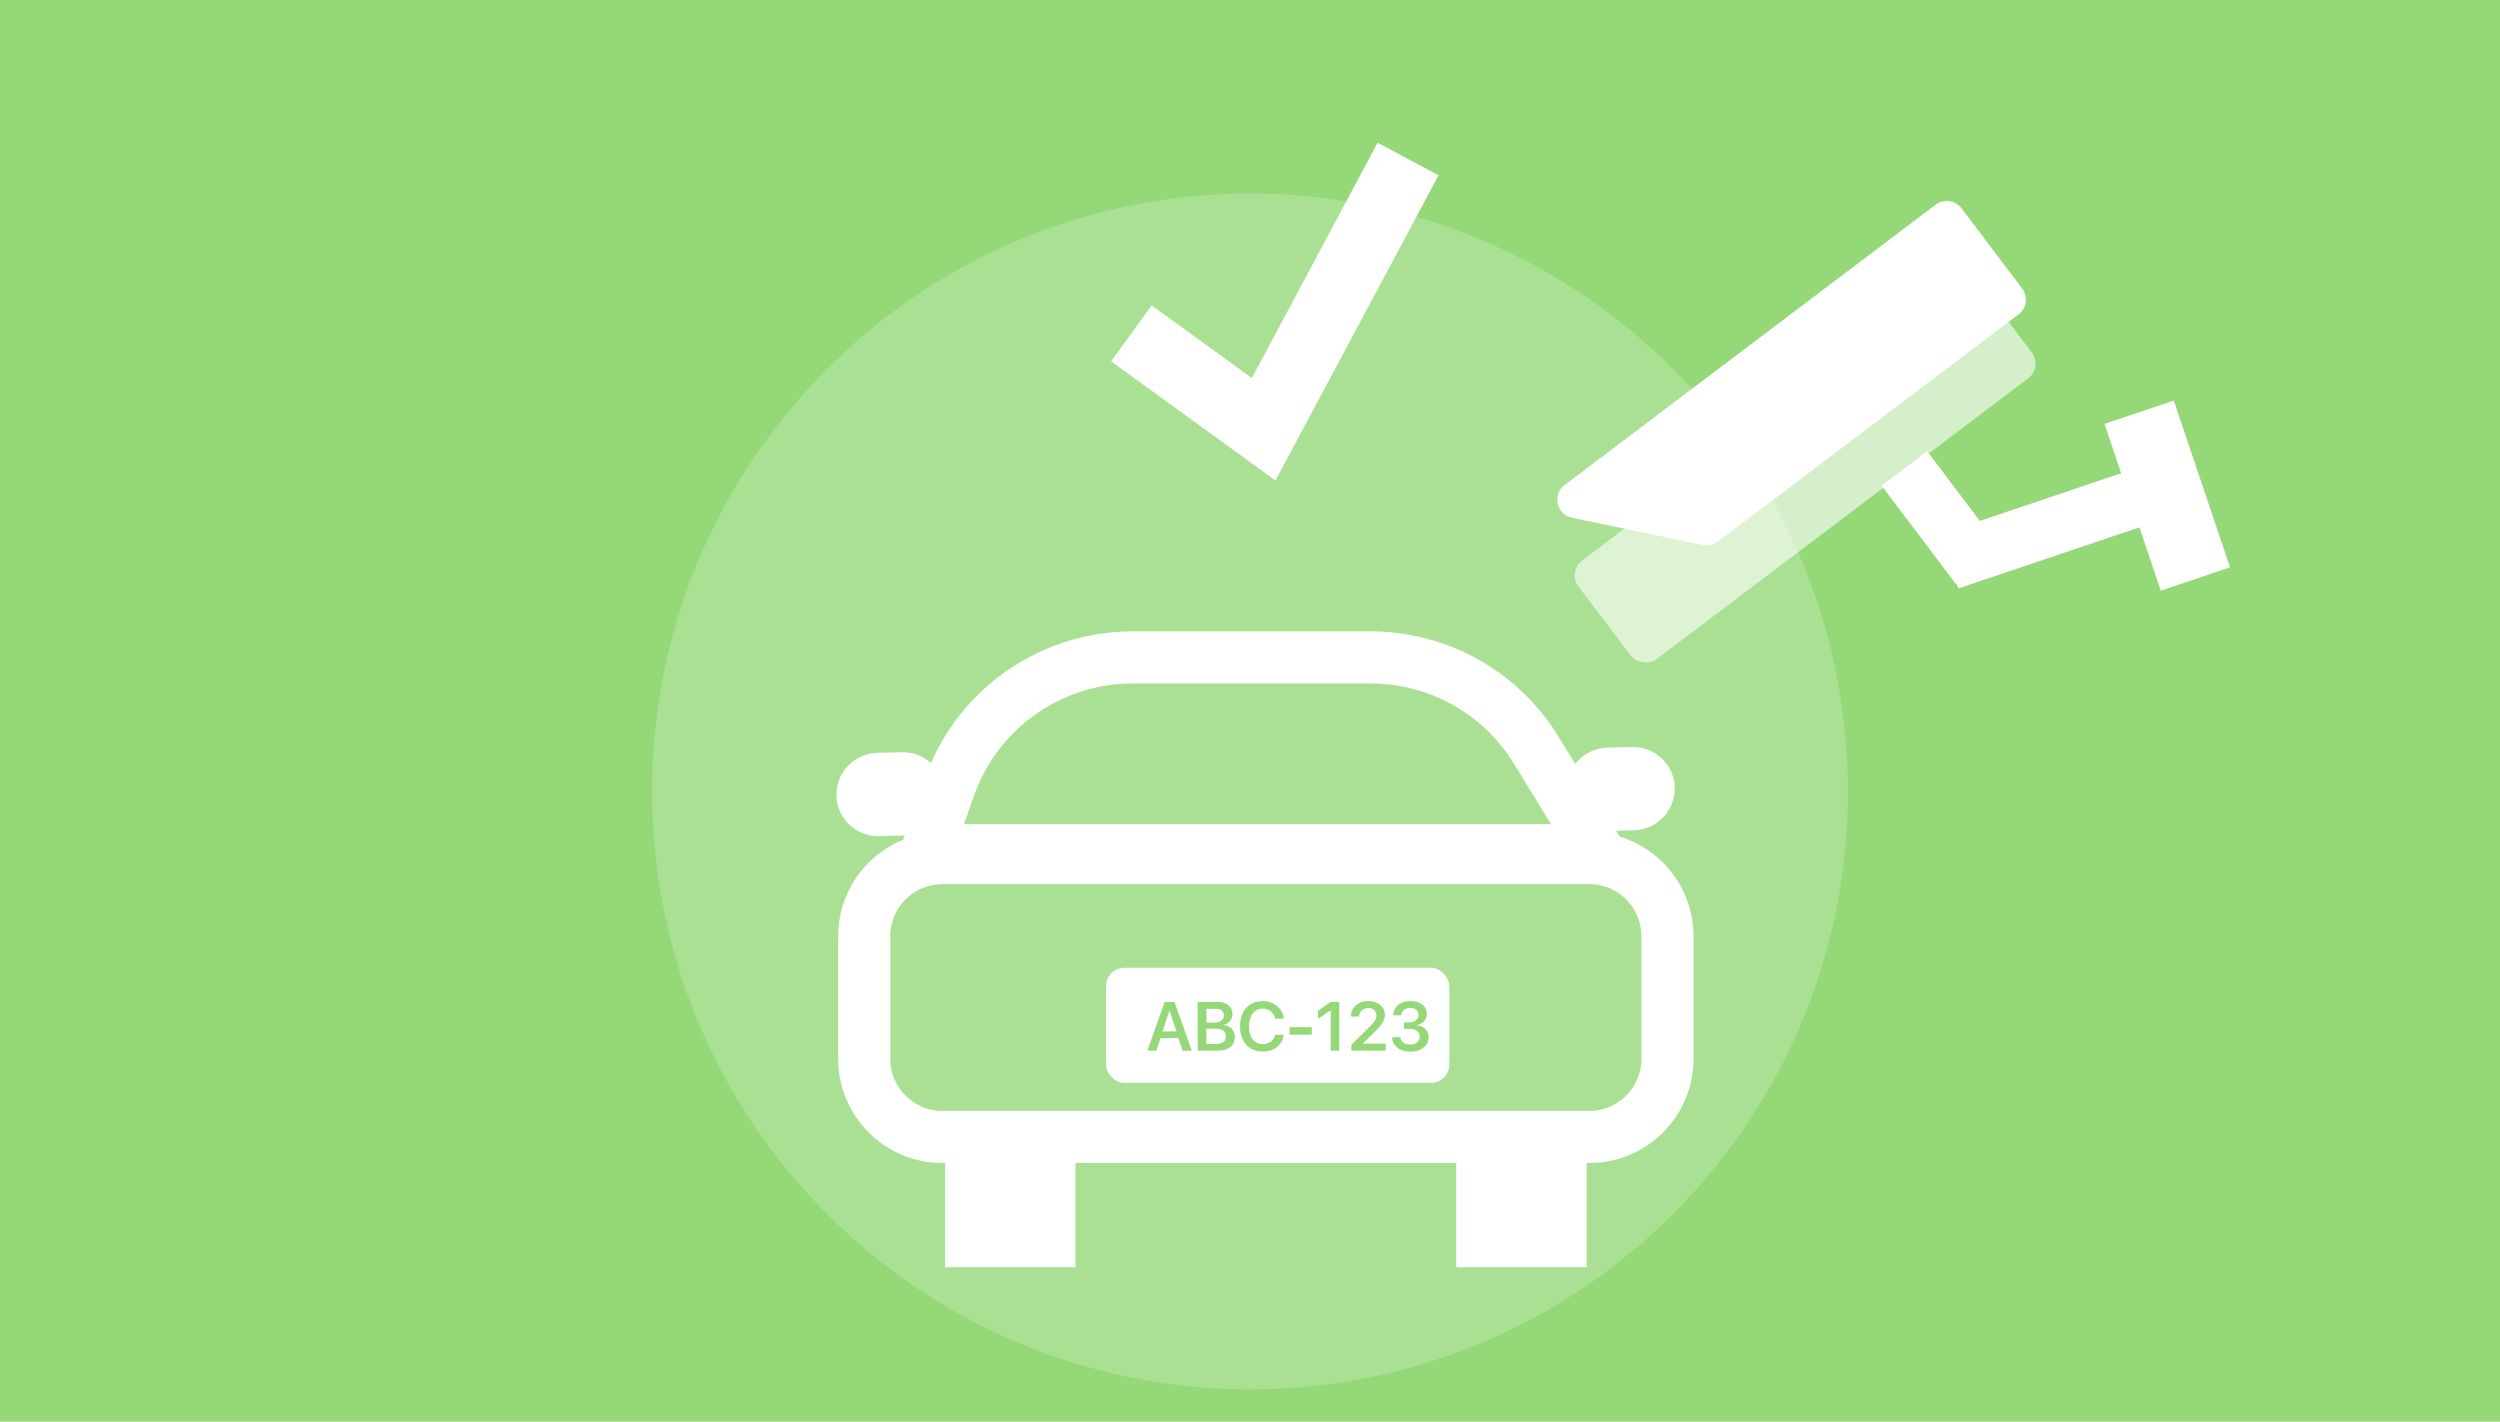<svg width="1085" height="617" viewBox="0 0 1085 617" fill="none" xmlns="http://www.w3.org/2000/svg">
<rect width="1085" height="617" fill="#94D878"/>
<path d="M802 343.5C802 486.818 685.818 603 542.5 603C399.182 603 283 486.818 283 343.5C283 200.182 399.182 84 542.5 84C685.818 84 802 200.182 802 343.5Z" fill="white" fill-opacity="0.2"/>
<rect x="680.211" y="248.123" width="218.193" height="53.631" rx="8" transform="rotate(-37.075 680.211 248.123)" fill="white" fill-opacity="0.6"/>
<rect x="480" y="420" width="149" height="50" rx="8" fill="white"/>
<rect x="816.616" y="210.784" width="24.794" height="53.631" transform="rotate(-37.075 816.616 210.784)" fill="white"/>
<rect x="849.884" y="255.384" width="24.794" height="98.649" transform="rotate(-108.635 849.884 255.384)" fill="white"/>
<rect x="937.771" y="256.354" width="76.4" height="31.727" transform="rotate(-108.635 937.771 256.354)" fill="white"/>
<path d="M684.061 206.716L840.084 88.823C843.609 86.159 848.626 86.857 851.29 90.382L877.624 125.233C880.287 128.758 879.589 133.775 876.064 136.439L745.5 235.094C743.659 236.486 741.306 237.014 739.046 236.543L682.248 224.711C675.521 223.31 673.575 214.639 679.057 210.497L684.061 206.716Z" fill="white"/>
<path d="M513.248 456L511.447 450.536H503.668L501.867 456H497.97L505.47 434.862H509.733L517.233 456H513.248ZM507.506 438.598L504.547 447.621H510.553L507.609 438.598H507.506ZM528.666 456H519.803V434.862H528.578C532.416 434.862 534.891 436.928 534.891 440.136C534.891 442.406 533.207 444.384 531.039 444.735V444.853C533.91 445.131 535.917 447.196 535.917 449.994C535.917 453.715 533.177 456 528.666 456ZM523.583 437.807V443.769H527.04C529.676 443.769 531.156 442.655 531.156 440.692C531.156 438.847 529.881 437.807 527.626 437.807H523.583ZM523.583 453.056H527.801C530.585 453.056 532.064 451.898 532.064 449.73C532.064 447.577 530.541 446.449 527.64 446.449H523.583V453.056ZM548.023 456.352C541.988 456.352 538.194 452.206 538.194 445.424C538.194 438.686 542.017 434.511 548.023 434.511C552.93 434.511 556.666 437.572 557.135 442.113H553.414C552.916 439.462 550.762 437.719 548.023 437.719C544.39 437.719 542.061 440.707 542.061 445.424C542.061 450.17 544.376 453.144 548.038 453.144C550.836 453.144 552.843 451.635 553.429 449.086H557.135C556.475 453.612 553.018 456.352 548.023 456.352ZM569.314 449.042H559.69V445.79H569.314V449.042ZM577.539 456V438.466H577.451L571.987 442.216V438.744L577.51 434.862H581.245V456H577.539ZM586.306 441.176C586.306 437.235 589.47 434.438 593.865 434.438C598.171 434.438 601.042 437.089 601.042 440.487C601.042 442.992 599.856 444.633 596.164 448.266L591.506 452.836V452.909H601.365V456H586.511V453.422L593.982 446.068C596.736 443.358 597.351 442.304 597.351 440.722C597.351 438.876 595.959 437.47 593.865 437.47C591.579 437.47 589.851 439.022 589.851 441.176H586.306ZM609.326 446.522V443.71H611.743C614.072 443.71 615.625 442.377 615.625 440.502C615.625 438.642 614.394 437.44 612.065 437.44C609.838 437.44 608.242 438.627 608.11 440.619H604.594C604.843 436.84 607.817 434.438 612.065 434.438C616.445 434.438 619.257 436.723 619.257 439.989C619.257 442.655 617.368 444.413 614.819 444.94V445.014C617.939 445.307 620.004 447.182 620.004 450.126C620.004 453.876 616.723 456.425 612.094 456.425C607.465 456.425 604.331 453.891 604.14 450.155H607.758C607.905 452.074 609.589 453.334 612.094 453.334C614.511 453.334 616.167 451.972 616.167 450.038C616.181 447.782 614.541 446.522 611.831 446.522H609.326Z" fill="#94D878"/>
<path d="M673.121 367.705H690.962L681.651 352.486L665.632 326.304C650.55 301.653 623.724 286.623 594.818 286.623H491.584C456.379 286.623 425 308.819 413.298 342.011L408.937 354.38L404.239 367.705H418.368H673.121ZM675.133 336.787L682.728 349.201L691.593 337.66C693.06 335.75 695.312 334.529 697.86 334.467L708.603 334.206C713.06 334.098 716.73 337.611 716.824 342.05C716.918 346.514 713.364 350.24 708.883 350.348L701.142 350.536L683.802 350.957L692.854 365.752L694.395 368.27L696.378 371.513L700.015 372.619C714.491 377.021 725 390.472 725 406.344V459.508C725 478.968 709.213 494.754 689.726 494.754H688.524H677.198L678.594 505.937V540H642.002V505.937L643.397 494.754H632.072H466.682H455.356L456.752 505.937V540H420.159V505.937L421.555 494.754H410.229H409.027C389.54 494.754 373.753 478.968 373.753 459.508V406.344C373.753 391.585 382.836 378.918 395.764 373.672L399.938 371.978L401.435 367.731L402.075 365.917L407.019 351.892L392.165 352.604C392.099 352.607 392.032 352.609 391.966 352.611L391.966 352.611L381.222 352.871C376.765 352.98 373.096 349.466 373.002 345.027C372.907 340.564 376.461 336.838 380.942 336.729L391.685 336.469C393.851 336.416 395.808 337.206 397.286 338.55L407.578 347.906L413.169 335.17C426.734 304.27 457.409 284 491.584 284H594.818C624.648 284 652.326 299.511 667.884 324.94L675.133 336.787ZM689.726 373.721H409.027C391.008 373.721 376.39 388.321 376.39 406.344V459.508C376.39 477.531 391.008 492.131 409.027 492.131H689.726C707.745 492.131 722.363 477.531 722.363 459.508V406.344C722.363 388.321 707.745 373.721 689.726 373.721Z" fill="white" stroke="white" stroke-width="20"/>
<path d="M491 144.677L548.43 186.297L611.111 69" stroke="white" stroke-width="30"/>
</svg>
